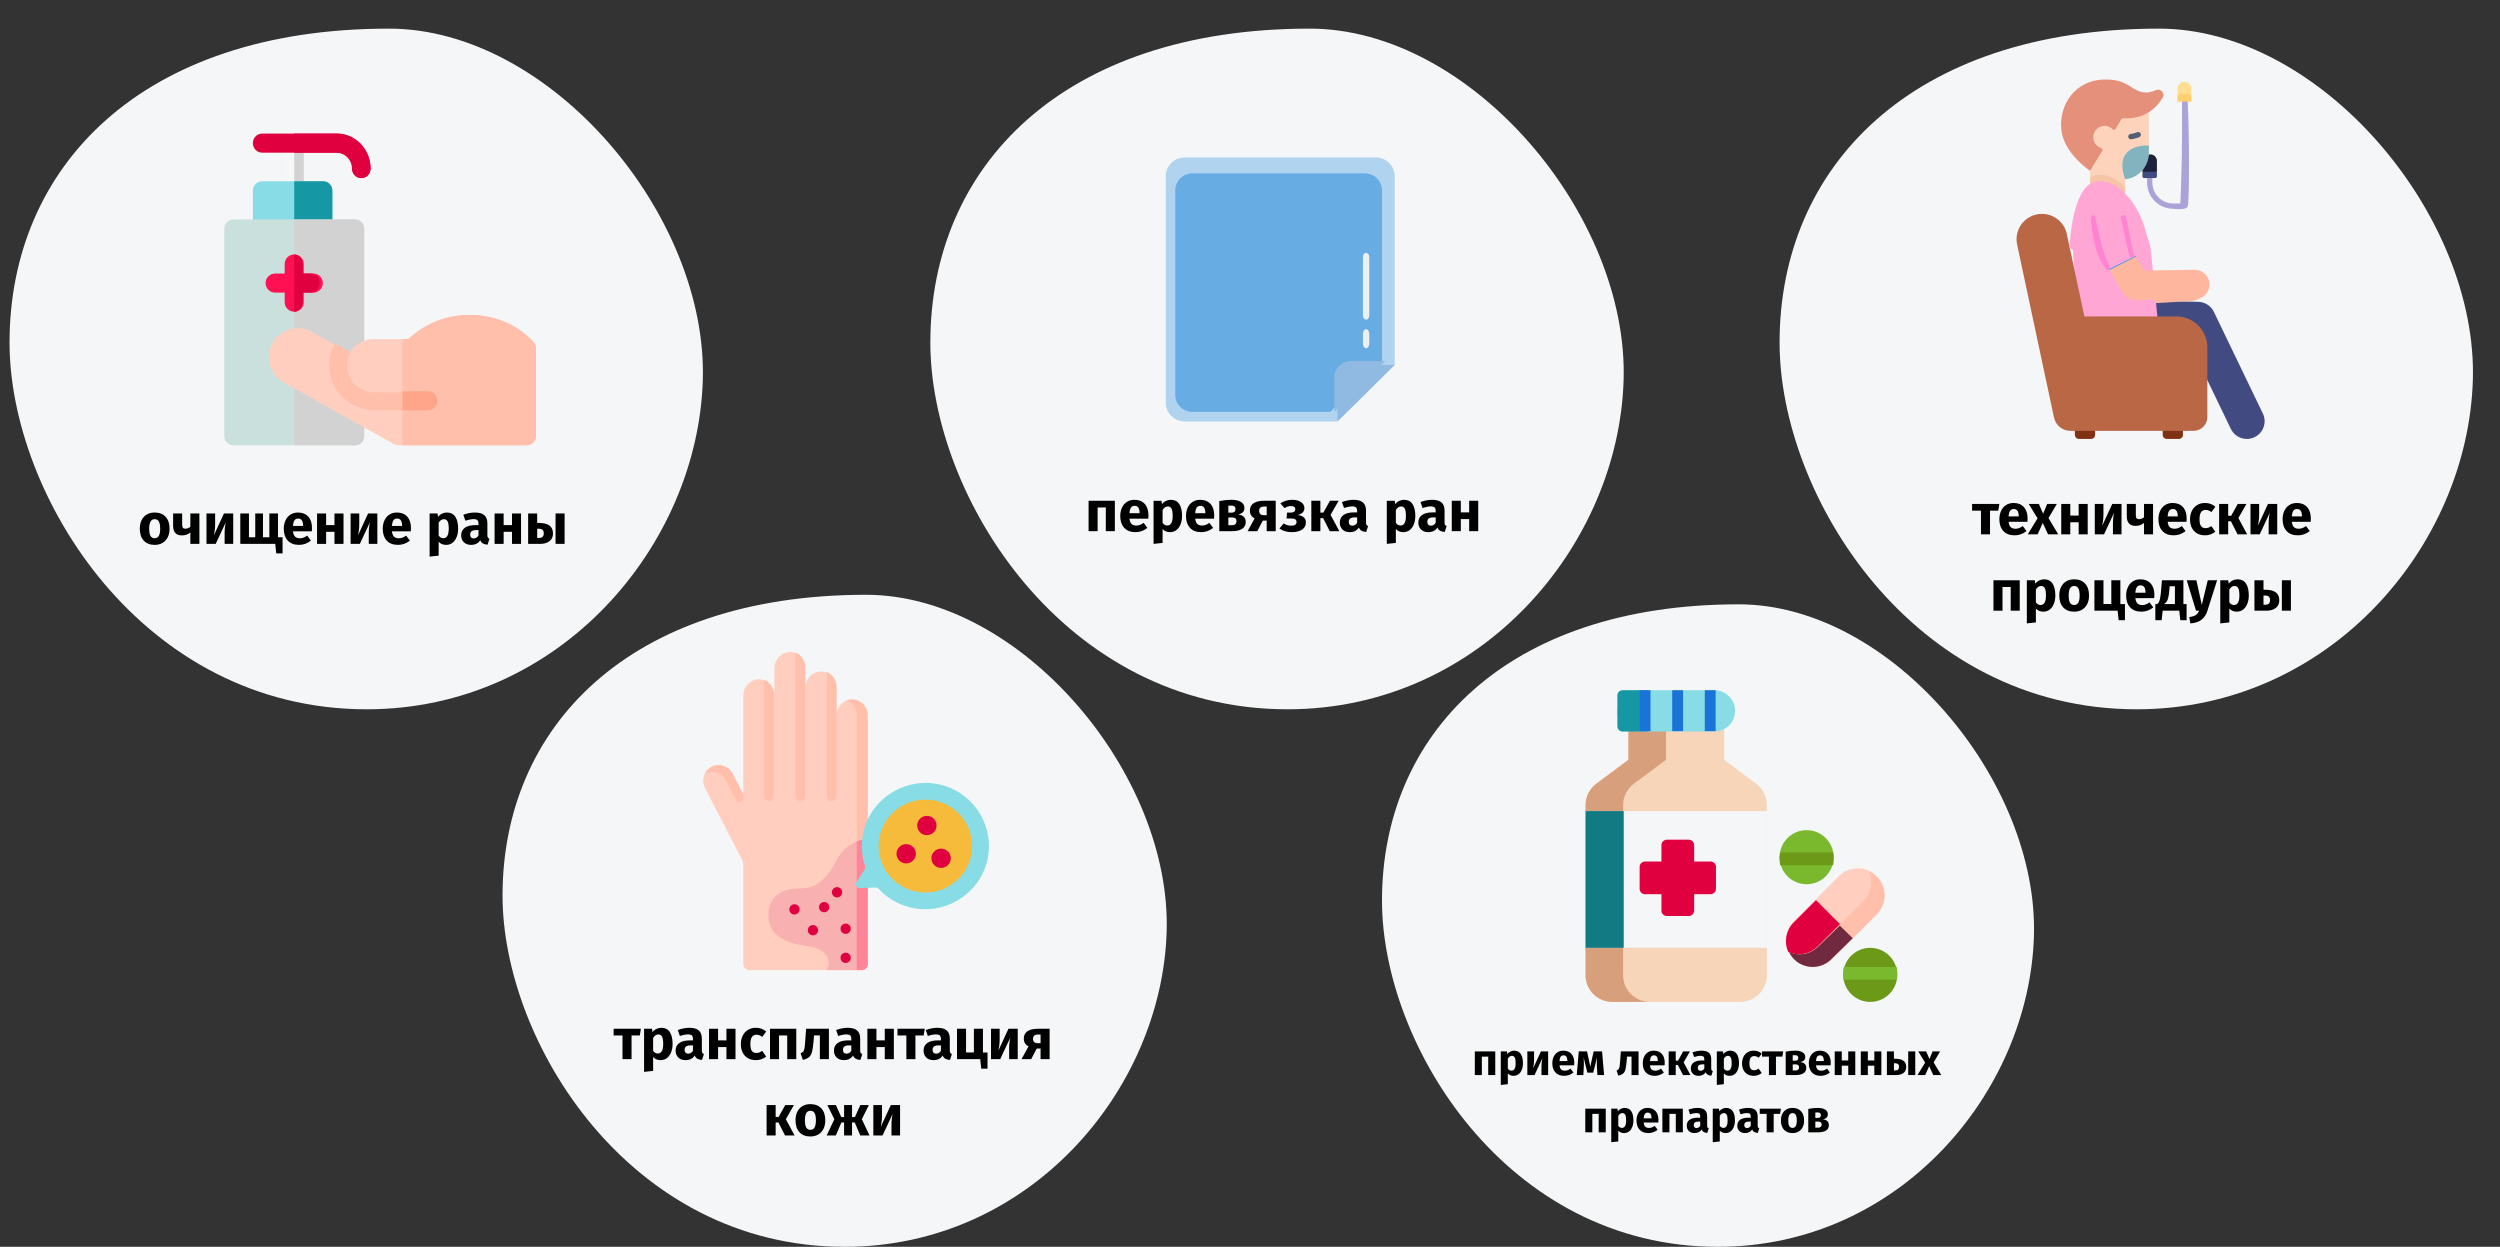 <?xml version="1.0" encoding="UTF-8"?>
<svg xmlns="http://www.w3.org/2000/svg" width="786" height="392" viewBox="0 0 786 392" fill="none">
  <rect x="0" y="0" width="786" height="392" fill="#333333" stroke="none"/>
  <g clip-path="url(#clip0_420_710)">
    <path d="M671.786 223C732.455 223 775.758 171.671 777.457 119.731C779.157 67.792 729.636 9 678.788 9C600.817 9 559.5 52.524 559.5 107.709C559.5 155.709 601.14 223 671.786 223Z" fill="#F5F6F7"></path>
    <path d="M712.145 185.411C713.693 185.411 714.821 185.693 715.529 186.257C716.249 186.809 716.609 187.631 716.609 188.723C716.609 189.779 716.237 190.589 715.493 191.153C714.749 191.717 713.771 191.999 712.559 191.999H708.797V182.441H711.641V185.411H712.145ZM717.419 182.441H720.263V191.999H717.419V182.441ZM712.253 190.127C713.225 190.127 713.711 189.641 713.711 188.669C713.711 188.177 713.585 187.817 713.333 187.589C713.093 187.349 712.679 187.229 712.091 187.229H711.641V190.127H712.253Z" fill="black"></path>
    <path d="M703.456 182.137C704.656 182.137 705.55 182.581 706.138 183.469C706.726 184.357 707.02 185.599 707.02 187.195C707.02 188.179 706.864 189.061 706.552 189.841C706.252 190.609 705.814 191.215 705.238 191.659C704.662 192.091 703.99 192.307 703.222 192.307C702.262 192.307 701.488 191.977 700.9 191.317V195.691L698.056 195.997V182.443H700.558L700.702 183.505C701.074 183.037 701.5 182.695 701.98 182.479C702.46 182.251 702.952 182.137 703.456 182.137ZM702.358 190.219C703.498 190.219 704.068 189.223 704.068 187.231C704.068 186.103 703.942 185.323 703.69 184.891C703.438 184.447 703.06 184.225 702.556 184.225C702.232 184.225 701.926 184.321 701.638 184.513C701.362 184.705 701.116 184.981 700.9 185.341V189.373C701.284 189.937 701.77 190.219 702.358 190.219Z" fill="black"></path>
    <path d="M694.014 192.017C693.63 193.253 693 194.201 692.124 194.861C691.26 195.533 690.096 195.911 688.632 195.995L688.326 193.997C689.238 193.877 689.91 193.673 690.342 193.385C690.786 193.097 691.14 192.635 691.404 191.999H690.432L687.516 182.441H690.54L692.25 190.181L694.122 182.441H697.056L694.014 192.017Z" fill="black"></path>
    <path d="M687.468 189.911V194.987H685.488L685.164 191.999H679.944L679.62 194.987H677.64V189.911H678.234C678.45 189.755 678.624 189.557 678.756 189.317C678.9 189.065 679.026 188.657 679.134 188.093C679.254 187.529 679.356 186.725 679.44 185.681L679.71 182.441H686.46V189.911H687.468ZM683.796 184.313H682.14L682.05 185.429C681.966 186.389 681.858 187.163 681.726 187.751C681.606 188.327 681.438 188.783 681.222 189.119C681.006 189.443 680.718 189.707 680.358 189.911H683.796V184.313Z" fill="black"></path>
    <path d="M677.334 187.033C677.334 187.429 677.316 187.771 677.28 188.059H671.358C671.454 188.863 671.682 189.427 672.042 189.751C672.402 190.075 672.9 190.237 673.536 190.237C673.92 190.237 674.292 190.171 674.652 190.039C675.012 189.895 675.402 189.679 675.822 189.391L676.992 190.975C675.876 191.863 674.634 192.307 673.266 192.307C671.718 192.307 670.53 191.851 669.702 190.939C668.874 190.027 668.46 188.803 668.46 187.267C668.46 186.295 668.634 185.425 668.982 184.657C669.33 183.877 669.84 183.265 670.512 182.821C671.184 182.365 671.988 182.137 672.924 182.137C674.304 182.137 675.384 182.569 676.164 183.433C676.944 184.297 677.334 185.497 677.334 187.033ZM674.544 186.223C674.52 184.759 674.004 184.027 672.996 184.027C672.504 184.027 672.12 184.207 671.844 184.567C671.58 184.927 671.418 185.521 671.358 186.349H674.544V186.223Z" fill="black"></path>
    <path d="M666.642 189.911H668.082V194.987H666.102L665.778 191.999H658.488V182.441H661.332V189.893H663.798V182.441H666.642V189.911Z" fill="black"></path>
    <path d="M652.116 182.137C653.58 182.137 654.726 182.587 655.554 183.487C656.382 184.375 656.796 185.623 656.796 187.231C656.796 188.251 656.604 189.145 656.22 189.913C655.848 190.669 655.308 191.257 654.6 191.677C653.904 192.097 653.076 192.307 652.116 192.307C650.664 192.307 649.518 191.863 648.678 190.975C647.85 190.075 647.436 188.821 647.436 187.213C647.436 186.193 647.622 185.305 647.994 184.549C648.378 183.781 648.918 183.187 649.614 182.767C650.322 182.347 651.156 182.137 652.116 182.137ZM652.116 184.225C651.54 184.225 651.108 184.471 650.82 184.963C650.532 185.443 650.388 186.193 650.388 187.213C650.388 188.257 650.526 189.019 650.802 189.499C651.09 189.979 651.528 190.219 652.116 190.219C652.692 190.219 653.124 189.979 653.412 189.499C653.7 189.007 653.844 188.251 653.844 187.231C653.844 186.187 653.7 185.425 653.412 184.945C653.136 184.465 652.704 184.225 652.116 184.225Z" fill="black"></path>
    <path d="M642.636 182.137C643.836 182.137 644.73 182.581 645.318 183.469C645.906 184.357 646.2 185.599 646.2 187.195C646.2 188.179 646.044 189.061 645.732 189.841C645.432 190.609 644.994 191.215 644.418 191.659C643.842 192.091 643.17 192.307 642.402 192.307C641.442 192.307 640.668 191.977 640.08 191.317V195.691L637.236 195.997V182.443H639.738L639.882 183.505C640.254 183.037 640.68 182.695 641.16 182.479C641.64 182.251 642.132 182.137 642.636 182.137ZM641.538 190.219C642.678 190.219 643.248 189.223 643.248 187.231C643.248 186.103 643.122 185.323 642.87 184.891C642.618 184.447 642.24 184.225 641.736 184.225C641.412 184.225 641.106 184.321 640.818 184.513C640.542 184.705 640.296 184.981 640.08 185.341V189.373C640.464 189.937 640.95 190.219 641.538 190.219Z" fill="black"></path>
    <path d="M632.16 191.999V184.547H629.586V191.999H626.742V182.441H635.004V191.999H632.16Z" fill="black"></path>
    <path d="M726.526 163.033C726.526 163.429 726.508 163.771 726.472 164.059H720.55C720.646 164.863 720.874 165.427 721.234 165.751C721.594 166.075 722.092 166.237 722.728 166.237C723.112 166.237 723.484 166.171 723.844 166.039C724.204 165.895 724.594 165.679 725.014 165.391L726.184 166.975C725.068 167.863 723.826 168.307 722.458 168.307C720.91 168.307 719.722 167.851 718.894 166.939C718.066 166.027 717.652 164.803 717.652 163.267C717.652 162.295 717.826 161.425 718.174 160.657C718.522 159.877 719.032 159.265 719.704 158.821C720.376 158.365 721.18 158.137 722.116 158.137C723.496 158.137 724.576 158.569 725.356 159.433C726.136 160.297 726.526 161.497 726.526 163.033ZM723.736 162.223C723.712 160.759 723.196 160.027 722.188 160.027C721.696 160.027 721.312 160.207 721.036 160.567C720.772 160.927 720.61 161.521 720.55 162.349H723.736V162.223Z" fill="black"></path>
    <path d="M715.963 167.999H713.263V164.597C713.263 163.925 713.299 163.289 713.371 162.689C713.443 162.089 713.533 161.585 713.641 161.177L710.455 167.999H707.557V158.441H710.275V161.897C710.275 162.533 710.233 163.157 710.149 163.769C710.077 164.381 709.993 164.885 709.897 165.281L713.047 158.441H715.963V167.999Z" fill="black"></path>
    <path d="M706.282 158.441L703.744 162.869L706.498 167.999H703.492L701.404 163.895H700.54V167.999H697.696V158.441H700.54V162.167H701.476L703.546 158.441H706.282Z" fill="black"></path>
    <path d="M693.223 158.137C693.883 158.137 694.477 158.233 695.005 158.425C695.533 158.617 696.031 158.911 696.499 159.307L695.275 160.999C694.675 160.543 694.069 160.315 693.457 160.315C692.821 160.315 692.341 160.549 692.017 161.017C691.693 161.485 691.531 162.241 691.531 163.285C691.531 164.293 691.693 165.007 692.017 165.427C692.341 165.847 692.809 166.057 693.421 166.057C693.745 166.057 694.039 166.009 694.303 165.913C694.567 165.805 694.885 165.637 695.257 165.409L696.499 167.173C695.551 167.929 694.477 168.307 693.277 168.307C692.305 168.307 691.465 168.103 690.757 167.695C690.049 167.275 689.503 166.693 689.119 165.949C688.735 165.193 688.543 164.311 688.543 163.303C688.543 162.295 688.735 161.401 689.119 160.621C689.503 159.841 690.049 159.235 690.757 158.803C691.465 158.359 692.287 158.137 693.223 158.137Z" fill="black"></path>
    <path d="M687.485 163.033C687.485 163.429 687.467 163.771 687.431 164.059H681.509C681.605 164.863 681.833 165.427 682.193 165.751C682.553 166.075 683.051 166.237 683.687 166.237C684.071 166.237 684.443 166.171 684.803 166.039C685.163 165.895 685.553 165.679 685.973 165.391L687.143 166.975C686.027 167.863 684.785 168.307 683.417 168.307C681.869 168.307 680.681 167.851 679.853 166.939C679.025 166.027 678.611 164.803 678.611 163.267C678.611 162.295 678.785 161.425 679.133 160.657C679.481 159.877 679.991 159.265 680.663 158.821C681.335 158.365 682.139 158.137 683.075 158.137C684.455 158.137 685.535 158.569 686.315 159.433C687.095 160.297 687.485 161.497 687.485 163.033ZM684.695 162.223C684.671 160.759 684.155 160.027 683.147 160.027C682.655 160.027 682.271 160.207 681.995 160.567C681.731 160.927 681.569 161.521 681.509 162.349H684.695V162.223Z" fill="black"></path>
    <path d="M676.923 158.441V167.999H674.079V164.417C673.743 164.705 673.341 164.933 672.873 165.101C672.417 165.257 671.931 165.335 671.415 165.335C670.491 165.335 669.801 165.077 669.345 164.561C668.889 164.033 668.661 163.301 668.661 162.365V158.441H671.505V162.005C671.505 162.449 671.583 162.767 671.739 162.959C671.907 163.139 672.153 163.229 672.477 163.229C672.765 163.229 673.053 163.175 673.341 163.067C673.629 162.947 673.875 162.797 674.079 162.617V158.441H676.923Z" fill="black"></path>
    <path d="M667.008 167.999H664.308V164.597C664.308 163.925 664.344 163.289 664.416 162.689C664.488 162.089 664.578 161.585 664.686 161.177L661.5 167.999H658.602V158.441H661.32V161.897C661.32 162.533 661.278 163.157 661.194 163.769C661.122 164.381 661.038 164.885 660.942 165.281L664.092 158.441H667.008V167.999Z" fill="black"></path>
    <path d="M653.527 167.999V164.201H650.899V167.999H648.055V158.441H650.899V162.095H653.527V158.441H656.371V167.999H653.527Z" fill="black"></path>
    <path d="M644.047 162.887L647.125 167.999H643.903L642.247 164.417L640.627 167.999H637.531L640.609 162.977L637.837 158.441H641.023L642.355 161.501L643.633 158.441H646.657L644.047 162.887Z" fill="black"></path>
    <path d="M637.475 163.033C637.475 163.429 637.457 163.771 637.421 164.059H631.499C631.595 164.863 631.823 165.427 632.183 165.751C632.543 166.075 633.041 166.237 633.677 166.237C634.061 166.237 634.433 166.171 634.793 166.039C635.153 165.895 635.543 165.679 635.963 165.391L637.133 166.975C636.017 167.863 634.775 168.307 633.407 168.307C631.859 168.307 630.671 167.851 629.843 166.939C629.015 166.027 628.601 164.803 628.601 163.267C628.601 162.295 628.775 161.425 629.123 160.657C629.471 159.877 629.981 159.265 630.653 158.821C631.325 158.365 632.129 158.137 633.065 158.137C634.445 158.137 635.525 158.569 636.305 159.433C637.085 160.297 637.475 161.497 637.475 163.033ZM634.685 162.223C634.661 160.759 634.145 160.027 633.137 160.027C632.645 160.027 632.261 160.207 631.985 160.567C631.721 160.927 631.559 161.521 631.499 162.349H634.685V162.223Z" fill="black"></path>
    <path d="M628.596 158.441L628.254 160.547H625.662V167.999H622.818V160.547H620.028V158.441H628.596Z" fill="black"></path>
    <path d="M657.436 133.086H653.613C652.912 133.086 652.343 133.652 652.343 134.351V136.734C652.343 137.432 652.912 137.999 653.613 137.999H657.436C658.138 137.999 658.707 137.432 658.707 136.734V134.351C658.707 133.652 658.138 133.086 657.436 133.086Z" fill="#823214"></path>
    <path d="M685.051 133.086H681.228C680.526 133.086 679.958 133.652 679.958 134.351V136.734C679.958 137.432 680.526 137.999 681.228 137.999H685.051C685.753 137.999 686.322 137.432 686.322 136.734V134.351C686.322 133.652 685.753 133.086 685.051 133.086Z" fill="#823214"></path>
    <path d="M701.376 134.842L687.447 105.933L661.102 105.267C658.018 105.189 655.581 102.636 655.659 99.563C655.737 96.492 658.297 94.066 661.386 94.142L691.147 94.895C693.244 94.948 695.134 96.167 696.042 98.05L711.449 130.027C712.784 132.798 711.611 136.121 708.829 137.451C706.03 138.789 702.702 137.595 701.376 134.842Z" fill="#414B82"></path>
    <path d="M667.531 94.884L654.187 85.218C652.125 83.724 651.697 80.783 653.232 78.648C654.766 76.513 657.682 75.995 659.743 77.487L671.79 86.214L688.758 85.21C691.326 85.058 693.47 87.044 693.544 89.645C693.619 92.246 691.597 94.477 689.028 94.629L670.444 95.728C669.43 95.788 668.396 95.511 667.531 94.884Z" fill="#FFB69E"></path>
    <path d="M676.169 78.205C675.692 74.416 670.465 63.54 666.661 64.015L654.942 65.478C650.929 65.978 651.526 81.896 652.343 85.845C652.887 88.478 654.085 95.614 655.938 107.255C656.297 108.991 657.42 110.474 658.996 111.296C660.573 112.117 662.437 112.19 664.073 111.494L678.839 105.212L676.169 78.205Z" fill="#FFA6D5"></path>
    <path d="M690.032 84.829C690.01 84.829 689.988 84.829 689.967 84.829L674.105 85.047L671.585 80.68L667.334 81.323L663.259 84.861L667.397 92.031C668.228 93.472 669.768 94.357 671.433 94.357C671.454 94.357 671.475 94.357 671.497 94.357L690.095 94.102C692.666 94.067 694.721 91.962 694.686 89.402C694.651 86.863 692.573 84.829 690.032 84.829Z" fill="#FFB69E"></path>
    <path d="M684.266 99.487H655.333L649.805 73.55C649.022 69.875 645.764 67.246 641.991 67.246C636.912 67.246 633.122 71.906 634.177 76.855L645.779 131.292C646.298 133.723 648.453 135.462 650.948 135.462H651.17H689.645C692.043 135.462 693.986 133.526 693.986 131.138V109.169C693.986 103.822 689.634 99.487 684.266 99.487Z" fill="#BA6746"></path>
    <path d="M663.259 84.861L671.585 80.679L665.763 70.592C664.482 68.373 661.636 67.607 659.407 68.883C657.178 70.159 656.41 72.994 657.691 75.214L663.259 84.861Z" fill="#4699F2"></path>
    <path d="M687.796 64.91C688.361 63.717 688.361 41.888 687.796 31.953C687.551 27.649 686.037 32.091 686.037 31.953C686.037 31.666 686.037 33.26 686.037 42.643C686.037 48.409 685.631 63.975 685.459 63.975H683.25C679.632 63.975 676.689 61.006 676.689 57.357V54.986C676.689 54.526 676.32 54.153 675.864 54.153C675.409 54.153 675.039 54.526 675.039 54.986V57.357C675.039 61.924 678.722 65.639 683.25 65.639C685.904 65.949 687.419 65.706 687.796 64.91Z" fill="#ABA2D9"></path>
    <path d="M675.596 48.555H676.102C677.225 48.555 678.135 49.473 678.135 50.606V55.447C678.135 55.744 677.896 55.984 677.602 55.984H674.126C673.832 55.984 673.593 55.744 673.593 55.447V53.522C674.75 52.174 675.486 50.45 675.596 48.555Z" fill="#FFDE91"></path>
    <path d="M673.593 53.987V53.522L675.596 48.555H676.102C677.225 48.555 678.135 49.473 678.135 50.606V53.987L675.864 54.955L673.593 53.987Z" fill="#1D213B"></path>
    <path d="M684.581 29.954V27.967C684.581 26.736 685.57 25.738 686.791 25.738C688.011 25.738 689 26.736 689 27.967V29.954H684.581Z" fill="#FFDE91"></path>
    <path d="M677.602 55.986H674.126C673.832 55.986 673.593 55.745 673.593 55.448V53.988H678.135V55.448C678.135 55.745 677.897 55.986 677.602 55.986Z" fill="#414B82"></path>
    <path d="M661.237 25.016C668.568 24.743 669.675 27.988 673.224 28.899C674.863 29.319 676.468 28.965 677.853 28.337C679.337 27.665 680.795 29.31 679.952 30.713C678.971 32.346 677.575 34.028 675.612 35.273L657.129 53.707C657.129 53.707 648.886 48.328 648.088 40.836C647.258 33.035 652.323 25.349 661.237 25.016Z" fill="#E5907B"></path>
    <path d="M668.184 58.711L657.129 55.821V53.708L660.966 47.373C661.148 47.072 660.999 46.679 660.665 46.579C659.139 46.121 658.043 44.658 658.132 42.95C658.227 41.117 659.717 39.635 661.535 39.562C662.598 39.519 663.562 39.948 664.239 40.658C664.484 40.914 664.9 40.877 665.084 40.573L666.982 37.44C667.085 37.269 667.275 37.172 667.473 37.184C670.914 37.389 673.57 36.568 675.612 35.273V45.78L668.184 56.368V58.711Z" fill="#FDD4BB"></path>
    <path d="M668.184 58.71V60.707L657.129 57.818V55.821C657.483 55.598 657.857 55.42 658.25 55.292C661.436 54.255 665.068 55.656 668.184 58.71Z" fill="#F7C4A8"></path>
    <path d="M650.63 78.04C650.915 72.858 652.233 59.247 658.25 57.289C665.355 54.977 674.679 65.193 675.544 78.453L663.42 84.409L650.63 78.04Z" fill="#FFA6D5"></path>
    <path d="M659.046 78.519C658.23 75.913 657.667 72.669 657.359 68.787C657.359 68.327 657.648 67.66 658.104 67.66C658.559 67.66 658.762 68.033 658.762 68.492C659.661 72.735 660.42 75.917 661.041 78.039C661.455 79.454 662.248 81.577 663.42 84.408L662.437 84.999C660.992 83.285 659.862 81.125 659.046 78.519Z" fill="#FF83D0"></path>
    <path d="M668.894 78.039L666.806 68.492C666.806 68.033 667.176 67.66 667.631 67.66C668.087 67.66 668.456 68.033 668.456 68.492L670.982 80.535L669.681 81.023L668.894 78.039Z" fill="#FF83D0"></path>
    <path d="M668.184 56.366C668.184 56.366 666.108 51.693 668.192 48.625C670.495 45.236 675.612 45.778 675.612 45.778V48.058C675.612 52.381 672.357 55.937 668.184 56.366Z" fill="#82B4C0"></path>
    <path d="M686.791 29.523C687.572 29.523 688.317 29.678 689 29.956V31.954H684.581V29.956C685.264 29.678 686.009 29.523 686.791 29.523Z" fill="#FFCE6E"></path>
    <path d="M669.844 42.12C669.856 42.119 670.987 41.978 671.937 41.562C672.36 41.377 672.851 41.572 673.035 41.997C673.218 42.422 673.025 42.917 672.602 43.102C671.431 43.614 670.1 43.78 670.044 43.787C670.01 43.791 669.977 43.793 669.943 43.793C669.527 43.793 669.168 43.481 669.116 43.055C669.061 42.594 669.387 42.176 669.844 42.12Z" fill="#565E75"></path>
    <path d="M540.09 392C597.141 392 637.862 343.549 639.46 294.522C641.058 245.495 594.491 190 546.674 190C473.353 190 434.5 231.084 434.5 283.174C434.5 328.482 473.657 392 540.09 392Z" fill="#F5F6F7"></path>
    <path d="M573.104 351.912C574.364 352.061 574.994 352.673 574.994 353.746C574.994 354.502 574.695 355.067 574.098 355.44C573.51 355.813 572.703 356 571.676 356H568.526V348.636C569.637 348.431 570.617 348.328 571.466 348.328C572.474 348.328 573.258 348.501 573.818 348.846C574.387 349.182 574.672 349.681 574.672 350.344C574.672 350.764 574.537 351.109 574.266 351.38C574.005 351.641 573.617 351.819 573.104 351.912ZM571.424 349.742C571.135 349.742 570.906 349.751 570.738 349.77V351.478H571.522C571.83 351.478 572.068 351.408 572.236 351.268C572.404 351.119 572.488 350.895 572.488 350.596C572.488 350.027 572.133 349.742 571.424 349.742ZM571.606 354.544C572.353 354.544 572.726 354.213 572.726 353.55C572.726 353.242 572.637 353.013 572.46 352.864C572.283 352.715 572.003 352.64 571.62 352.64H570.738V354.544H571.606Z" fill="black"></path>
    <path d="M563.57 348.328C564.709 348.328 565.6 348.678 566.244 349.378C566.888 350.069 567.21 351.039 567.21 352.29C567.21 353.083 567.061 353.779 566.762 354.376C566.473 354.964 566.053 355.421 565.502 355.748C564.961 356.075 564.317 356.238 563.57 356.238C562.441 356.238 561.55 355.893 560.896 355.202C560.252 354.502 559.93 353.527 559.93 352.276C559.93 351.483 560.075 350.792 560.364 350.204C560.663 349.607 561.083 349.145 561.624 348.818C562.175 348.491 562.824 348.328 563.57 348.328ZM563.57 349.952C563.122 349.952 562.786 350.143 562.562 350.526C562.338 350.899 562.226 351.483 562.226 352.276C562.226 353.088 562.334 353.681 562.548 354.054C562.772 354.427 563.113 354.614 563.57 354.614C564.018 354.614 564.354 354.427 564.578 354.054C564.802 353.671 564.914 353.083 564.914 352.29C564.914 351.478 564.802 350.885 564.578 350.512C564.364 350.139 564.028 349.952 563.57 349.952Z" fill="black"></path>
    <path d="M559.926 348.566L559.66 350.204H557.644V356H555.432V350.204H553.262V348.566H559.926Z" fill="black"></path>
    <path d="M552.614 353.844C552.614 354.124 552.651 354.329 552.726 354.46C552.81 354.591 552.941 354.689 553.118 354.754L552.656 356.196C552.199 356.159 551.825 356.061 551.536 355.902C551.247 355.734 551.023 355.473 550.864 355.118C550.379 355.865 549.632 356.238 548.624 356.238C547.887 356.238 547.299 356.023 546.86 355.594C546.421 355.165 546.202 354.605 546.202 353.914C546.202 353.102 546.501 352.481 547.098 352.052C547.695 351.623 548.559 351.408 549.688 351.408H550.444V351.086C550.444 350.647 550.351 350.349 550.164 350.19C549.977 350.022 549.651 349.938 549.184 349.938C548.941 349.938 548.647 349.975 548.302 350.05C547.957 350.115 547.602 350.209 547.238 350.33L546.734 348.874C547.201 348.697 547.677 348.561 548.162 348.468C548.657 348.375 549.114 348.328 549.534 348.328C550.598 348.328 551.377 348.547 551.872 348.986C552.367 349.425 552.614 350.083 552.614 350.96V353.844ZM549.268 354.656C549.772 354.656 550.164 354.418 550.444 353.942V352.626H549.898C549.394 352.626 549.016 352.715 548.764 352.892C548.521 353.069 548.4 353.345 548.4 353.718C548.4 354.017 548.475 354.25 548.624 354.418C548.783 354.577 548.997 354.656 549.268 354.656Z" fill="black"></path>
    <path d="M542.689 348.328C543.622 348.328 544.318 348.673 544.775 349.364C545.232 350.055 545.461 351.021 545.461 352.262C545.461 353.027 545.34 353.713 545.097 354.32C544.864 354.917 544.523 355.389 544.075 355.734C543.627 356.07 543.104 356.238 542.507 356.238C541.76 356.238 541.158 355.981 540.701 355.468V358.87L538.489 359.108V348.566H540.435L540.547 349.392C540.836 349.028 541.168 348.762 541.541 348.594C541.914 348.417 542.297 348.328 542.689 348.328ZM541.835 354.614C542.722 354.614 543.165 353.839 543.165 352.29C543.165 351.413 543.067 350.806 542.871 350.47C542.675 350.125 542.381 349.952 541.989 349.952C541.737 349.952 541.499 350.027 541.275 350.176C541.06 350.325 540.869 350.54 540.701 350.82V353.956C541 354.395 541.378 354.614 541.835 354.614Z" fill="black"></path>
    <path d="M536.727 353.844C536.727 354.124 536.765 354.329 536.839 354.46C536.923 354.591 537.054 354.689 537.231 354.754L536.769 356.196C536.312 356.159 535.939 356.061 535.649 355.902C535.36 355.734 535.136 355.473 534.977 355.118C534.492 355.865 533.745 356.238 532.737 356.238C532 356.238 531.412 356.023 530.973 355.594C530.535 355.165 530.315 354.605 530.315 353.914C530.315 353.102 530.614 352.481 531.211 352.052C531.809 351.623 532.672 351.408 533.801 351.408H534.557V351.086C534.557 350.647 534.464 350.349 534.277 350.19C534.091 350.022 533.764 349.938 533.297 349.938C533.055 349.938 532.761 349.975 532.415 350.05C532.07 350.115 531.715 350.209 531.351 350.33L530.847 348.874C531.314 348.697 531.79 348.561 532.275 348.468C532.77 348.375 533.227 348.328 533.647 348.328C534.711 348.328 535.491 348.547 535.985 348.986C536.48 349.425 536.727 350.083 536.727 350.96V353.844ZM533.381 354.656C533.885 354.656 534.277 354.418 534.557 353.942V352.626H534.011C533.507 352.626 533.129 352.715 532.877 352.892C532.635 353.069 532.513 353.345 532.513 353.718C532.513 354.017 532.588 354.25 532.737 354.418C532.896 354.577 533.111 354.656 533.381 354.656Z" fill="black"></path>
    <path d="M526.871 356V350.204H524.869V356H522.657V348.566H529.083V356H526.871Z" fill="black"></path>
    <path d="M521.414 352.136C521.414 352.444 521.4 352.71 521.372 352.934H516.766C516.841 353.559 517.018 353.998 517.298 354.25C517.578 354.502 517.966 354.628 518.46 354.628C518.759 354.628 519.048 354.577 519.328 354.474C519.608 354.362 519.912 354.194 520.238 353.97L521.148 355.202C520.28 355.893 519.314 356.238 518.25 356.238C517.046 356.238 516.122 355.883 515.478 355.174C514.834 354.465 514.512 353.513 514.512 352.318C514.512 351.562 514.648 350.885 514.918 350.288C515.189 349.681 515.586 349.205 516.108 348.86C516.631 348.505 517.256 348.328 517.984 348.328C519.058 348.328 519.898 348.664 520.504 349.336C521.111 350.008 521.414 350.941 521.414 352.136ZM519.244 351.506C519.226 350.367 518.824 349.798 518.04 349.798C517.658 349.798 517.359 349.938 517.144 350.218C516.939 350.498 516.813 350.96 516.766 351.604H519.244V351.506Z" fill="black"></path>
    <path d="M510.779 348.328C511.712 348.328 512.408 348.673 512.865 349.364C513.322 350.055 513.551 351.021 513.551 352.262C513.551 353.027 513.43 353.713 513.187 354.32C512.954 354.917 512.613 355.389 512.165 355.734C511.717 356.07 511.194 356.238 510.597 356.238C509.85 356.238 509.248 355.981 508.791 355.468V358.87L506.579 359.108V348.566H508.525L508.637 349.392C508.926 349.028 509.258 348.762 509.631 348.594C510.004 348.417 510.387 348.328 510.779 348.328ZM509.925 354.614C510.812 354.614 511.255 353.839 511.255 352.29C511.255 351.413 511.157 350.806 510.961 350.47C510.765 350.125 510.471 349.952 510.079 349.952C509.827 349.952 509.589 350.027 509.365 350.176C509.15 350.325 508.959 350.54 508.791 350.82V353.956C509.09 354.395 509.468 354.614 509.925 354.614Z" fill="black"></path>
    <path d="M502.631 356V350.204H500.629V356H498.417V348.566H504.843V356H502.631Z" fill="black"></path>
    <path d="M607.934 334.024L610.328 338H607.822L606.534 335.214L605.274 338H602.866L605.26 334.094L603.104 330.566H605.582L606.618 332.946L607.612 330.566H609.964L607.934 334.024Z" fill="black"></path>
    <path d="M595.842 332.876C597.046 332.876 597.923 333.096 598.474 333.534C599.034 333.964 599.314 334.603 599.314 335.452C599.314 336.274 599.025 336.904 598.446 337.342C597.867 337.781 597.107 338 596.164 338H593.238V330.566H595.45V332.876H595.842ZM599.944 330.566H602.156V338H599.944V330.566ZM595.926 336.544C596.682 336.544 597.06 336.166 597.06 335.41C597.06 335.028 596.962 334.748 596.766 334.57C596.579 334.384 596.257 334.29 595.8 334.29H595.45V336.544H595.926Z" fill="black"></path>
    <path d="M589.291 338V335.046H587.247V338H585.035V330.566H587.247V333.408H589.291V330.566H591.503V338H589.291Z" fill="black"></path>
    <path d="M581.088 338V335.046H579.044V338H576.832V330.566H579.044V333.408H581.088V330.566H583.3V338H581.088Z" fill="black"></path>
    <path d="M575.589 334.136C575.589 334.444 575.575 334.71 575.547 334.934H570.941C571.016 335.559 571.193 335.998 571.473 336.25C571.753 336.502 572.141 336.628 572.635 336.628C572.934 336.628 573.223 336.577 573.503 336.474C573.783 336.362 574.087 336.194 574.413 335.97L575.323 337.202C574.455 337.893 573.489 338.238 572.425 338.238C571.221 338.238 570.297 337.883 569.653 337.174C569.009 336.465 568.687 335.513 568.687 334.318C568.687 333.562 568.823 332.885 569.093 332.288C569.364 331.681 569.761 331.205 570.283 330.86C570.806 330.505 571.431 330.328 572.159 330.328C573.233 330.328 574.073 330.664 574.679 331.336C575.286 332.008 575.589 332.941 575.589 334.136ZM573.419 333.506C573.401 332.367 572.999 331.798 572.215 331.798C571.833 331.798 571.534 331.938 571.319 332.218C571.114 332.498 570.988 332.96 570.941 333.604H573.419V333.506Z" fill="black"></path>
    <path d="M566.002 333.912C567.262 334.061 567.892 334.673 567.892 335.746C567.892 336.502 567.593 337.067 566.996 337.44C566.408 337.813 565.6 338 564.574 338H561.424V330.636C562.534 330.431 563.514 330.328 564.364 330.328C565.372 330.328 566.156 330.501 566.716 330.846C567.285 331.182 567.57 331.681 567.57 332.344C567.57 332.764 567.434 333.109 567.164 333.38C566.902 333.641 566.515 333.819 566.002 333.912ZM564.322 331.742C564.032 331.742 563.804 331.751 563.636 331.77V333.478H564.42C564.728 333.478 564.966 333.408 565.134 333.268C565.302 333.119 565.386 332.895 565.386 332.596C565.386 332.027 565.031 331.742 564.322 331.742ZM564.504 336.544C565.25 336.544 565.624 336.213 565.624 335.55C565.624 335.242 565.535 335.013 565.358 334.864C565.18 334.715 564.9 334.64 564.518 334.64H563.636V336.544H564.504Z" fill="black"></path>
    <path d="M560.644 330.566L560.378 332.204H558.362V338H556.15V332.204H553.98V330.566H560.644Z" fill="black"></path>
    <path d="M551.341 330.328C551.854 330.328 552.316 330.403 552.727 330.552C553.138 330.701 553.525 330.93 553.889 331.238L552.937 332.554C552.47 332.199 551.999 332.022 551.523 332.022C551.028 332.022 550.655 332.204 550.403 332.568C550.151 332.932 550.025 333.52 550.025 334.332C550.025 335.116 550.151 335.671 550.403 335.998C550.655 336.325 551.019 336.488 551.495 336.488C551.747 336.488 551.976 336.451 552.181 336.376C552.386 336.292 552.634 336.161 552.923 335.984L553.889 337.356C553.152 337.944 552.316 338.238 551.383 338.238C550.627 338.238 549.974 338.079 549.423 337.762C548.872 337.435 548.448 336.983 548.149 336.404C547.85 335.816 547.701 335.13 547.701 334.346C547.701 333.562 547.85 332.867 548.149 332.26C548.448 331.653 548.872 331.182 549.423 330.846C549.974 330.501 550.613 330.328 551.341 330.328Z" fill="black"></path>
    <path d="M543.967 330.328C544.901 330.328 545.596 330.673 546.053 331.364C546.511 332.055 546.739 333.021 546.739 334.262C546.739 335.027 546.618 335.713 546.375 336.32C546.142 336.917 545.801 337.389 545.353 337.734C544.905 338.07 544.383 338.238 543.785 338.238C543.039 338.238 542.437 337.981 541.979 337.468V340.87L539.767 341.108V330.566H541.713L541.825 331.392C542.115 331.028 542.446 330.762 542.819 330.594C543.193 330.417 543.575 330.328 543.967 330.328ZM543.113 336.614C544 336.614 544.443 335.839 544.443 334.29C544.443 333.413 544.345 332.806 544.149 332.47C543.953 332.125 543.659 331.952 543.267 331.952C543.015 331.952 542.777 332.027 542.553 332.176C542.339 332.325 542.147 332.54 541.979 332.82V335.956C542.278 336.395 542.656 336.614 543.113 336.614Z" fill="black"></path>
    <path d="M538.006 335.844C538.006 336.124 538.043 336.329 538.118 336.46C538.202 336.591 538.332 336.689 538.51 336.754L538.048 338.196C537.59 338.159 537.217 338.061 536.928 337.902C536.638 337.734 536.414 337.473 536.256 337.118C535.77 337.865 535.024 338.238 534.016 338.238C533.278 338.238 532.69 338.023 532.252 337.594C531.813 337.165 531.594 336.605 531.594 335.914C531.594 335.102 531.892 334.481 532.49 334.052C533.087 333.623 533.95 333.408 535.08 333.408H535.836V333.086C535.836 332.647 535.742 332.349 535.556 332.19C535.369 332.022 535.042 331.938 534.576 331.938C534.333 331.938 534.039 331.975 533.694 332.05C533.348 332.115 532.994 332.209 532.63 332.33L532.126 330.874C532.592 330.697 533.068 330.561 533.554 330.468C534.048 330.375 534.506 330.328 534.926 330.328C535.99 330.328 536.769 330.547 537.264 330.986C537.758 331.425 538.006 332.083 538.006 332.96V335.844ZM534.66 336.656C535.164 336.656 535.556 336.418 535.836 335.942V334.626H535.29C534.786 334.626 534.408 334.715 534.156 334.892C533.913 335.069 533.792 335.345 533.792 335.718C533.792 336.017 533.866 336.25 534.016 336.418C534.174 336.577 534.389 336.656 534.66 336.656Z" fill="black"></path>
    <path d="M531.311 330.566L529.337 334.01L531.479 338H529.141L527.517 334.808H526.845V338H524.633V330.566H526.845V333.464H527.573L529.183 330.566H531.311Z" fill="black"></path>
    <path d="M523.39 334.136C523.39 334.444 523.376 334.71 523.348 334.934H518.742C518.817 335.559 518.994 335.998 519.274 336.25C519.554 336.502 519.941 336.628 520.436 336.628C520.735 336.628 521.024 336.577 521.304 336.474C521.584 336.362 521.887 336.194 522.214 335.97L523.124 337.202C522.256 337.893 521.29 338.238 520.226 338.238C519.022 338.238 518.098 337.883 517.454 337.174C516.81 336.465 516.488 335.513 516.488 334.318C516.488 333.562 516.623 332.885 516.894 332.288C517.165 331.681 517.561 331.205 518.084 330.86C518.607 330.505 519.232 330.328 519.96 330.328C521.033 330.328 521.873 330.664 522.48 331.336C523.087 332.008 523.39 332.941 523.39 334.136ZM521.22 333.506C521.201 332.367 520.8 331.798 520.016 331.798C519.633 331.798 519.335 331.938 519.12 332.218C518.915 332.498 518.789 332.96 518.742 333.604H521.22V333.506Z" fill="black"></path>
    <path d="M515.167 330.566V338H512.955V332.19H511.541L511.401 333.772C511.299 334.864 511.177 335.681 511.037 336.222C510.907 336.754 510.673 337.174 510.337 337.482C510.001 337.79 509.488 338.024 508.797 338.182L508.251 336.572C508.559 336.432 508.774 336.288 508.895 336.138C509.026 335.98 509.124 335.732 509.189 335.396C509.255 335.051 509.315 334.472 509.371 333.66L509.595 330.566H515.167Z" fill="black"></path>
    <path d="M504.329 338H502.229L502.061 335.34C502.042 334.874 502.033 334.538 502.033 334.332C502.033 333.875 502.056 333.264 502.103 332.498L500.899 337.244H499.065L497.903 332.512C497.95 332.998 497.973 333.553 497.973 334.178C497.973 334.43 497.964 334.818 497.945 335.34L497.819 338H495.733L496.363 330.566H498.967L499.989 335.354L501.039 330.566H503.685L504.329 338Z" fill="black"></path>
    <path d="M494.953 334.136C494.953 334.444 494.939 334.71 494.911 334.934H490.305C490.379 335.559 490.557 335.998 490.837 336.25C491.117 336.502 491.504 336.628 491.999 336.628C492.297 336.628 492.587 336.577 492.867 336.474C493.147 336.362 493.45 336.194 493.777 335.97L494.687 337.202C493.819 337.893 492.853 338.238 491.789 338.238C490.585 338.238 489.661 337.883 489.017 337.174C488.373 336.465 488.051 335.513 488.051 334.318C488.051 333.562 488.186 332.885 488.457 332.288C488.727 331.681 489.124 331.205 489.647 330.86C490.169 330.505 490.795 330.328 491.523 330.328C492.596 330.328 493.436 330.664 494.043 331.336C494.649 332.008 494.953 332.941 494.953 334.136ZM492.783 333.506C492.764 332.367 492.363 331.798 491.579 331.798C491.196 331.798 490.897 331.938 490.683 332.218C490.477 332.498 490.351 332.96 490.305 333.604H492.783V333.506Z" fill="black"></path>
    <path d="M486.737 338H484.637V335.354C484.637 334.832 484.665 334.337 484.721 333.87C484.777 333.404 484.847 333.012 484.931 332.694L482.453 338H480.199V330.566H482.313V333.254C482.313 333.749 482.28 334.234 482.215 334.71C482.159 335.186 482.094 335.578 482.019 335.886L484.469 330.566H486.737V338Z" fill="black"></path>
    <path d="M476.045 330.328C476.979 330.328 477.674 330.673 478.131 331.364C478.589 332.055 478.817 333.021 478.817 334.262C478.817 335.027 478.696 335.713 478.453 336.32C478.22 336.917 477.879 337.389 477.431 337.734C476.983 338.07 476.461 338.238 475.863 338.238C475.117 338.238 474.515 337.981 474.057 337.468V340.87L471.845 341.108V330.566H473.791L473.903 331.392C474.193 331.028 474.524 330.762 474.897 330.594C475.271 330.417 475.653 330.328 476.045 330.328ZM475.191 336.614C476.078 336.614 476.521 335.839 476.521 334.29C476.521 333.413 476.423 332.806 476.227 332.47C476.031 332.125 475.737 331.952 475.345 331.952C475.093 331.952 474.855 332.027 474.631 332.176C474.417 332.325 474.225 332.54 474.057 332.82V335.956C474.356 336.395 474.734 336.614 475.191 336.614Z" fill="black"></path>
    <path d="M467.897 338V332.204H465.895V338H463.683V330.566H470.109V338H467.897Z" fill="black"></path>
    <path d="M552.147 246.404L542.088 238.875V229.673C542.088 228.749 541.338 228 540.412 228H513.588C512.662 228 511.912 228.749 511.912 229.673V238.875L501.853 246.404C499.747 247.988 498.506 250.465 498.5 253.096V306.635C498.505 311.253 502.255 314.995 506.882 315H547.118C551.745 314.995 555.495 311.253 555.5 306.635V253.096C555.494 250.465 554.253 247.988 552.147 246.404Z" fill="#F7D5B9"></path>
    <path d="M510.312 306.635V253.096C510.319 250.465 511.568 247.988 513.688 246.404L523.812 238.875V229.673C523.812 228.749 524.568 228 525.5 228H513.688C512.756 228 512 228.749 512 229.673V238.875L501.875 246.404C499.755 247.988 498.506 250.465 498.5 253.096V306.635C498.505 311.253 502.28 314.995 506.938 315H518.75C514.092 314.995 510.318 311.253 510.312 306.635Z" fill="#D89F7D"></path>
    <path d="M539 217H515C511.41 217 508.5 219.91 508.5 223.5C508.5 227.09 511.41 230 515 230H539C542.59 230 545.5 227.09 545.5 223.5C545.5 219.91 542.59 217 539 217Z" fill="#88DCE5"></path>
    <path d="M516.833 228.375V218.625C516.833 217.728 517.58 217 518.5 217H510.167C509.246 217 508.5 217.728 508.5 218.625V228.375C508.5 229.272 509.246 230 510.167 230H518.5C517.58 230 516.833 229.272 516.833 228.375Z" fill="#1598A4"></path>
    <path d="M498.5 255H555.5V298H498.5V255Z" fill="#F5F6F7"></path>
    <path d="M498.5 255H510.5V298H498.5V255Z" fill="#117A83"></path>
    <path d="M537.786 270.857H532.643V265.714C532.643 264.768 531.875 264 530.929 264H524.071C523.125 264 522.357 264.768 522.357 265.714V270.857H517.214C516.268 270.857 515.5 271.625 515.5 272.571V279.429C515.5 280.375 516.268 281.143 517.214 281.143H522.357V286.286C522.357 287.232 523.125 288 524.071 288H530.929C531.875 288 532.643 287.232 532.643 286.286V281.143H537.786C538.732 281.143 539.5 280.375 539.5 279.429V272.571C539.5 271.625 538.732 270.857 537.786 270.857Z" fill="#E0003F"></path>
    <path d="M525.74 217H529.153V229.862H525.74V217Z" fill="#1A74D7"></path>
    <path d="M535.98 217H539.393V229.862H535.98V217Z" fill="#1A74D7"></path>
    <path d="M515.5 217H518.913V229.862H515.5V217Z" fill="#1A74D7"></path>
    <path d="M578.168 275.459L563.916 289.71C560.678 292.996 560.697 298.278 563.96 301.54C567.222 304.803 572.506 304.822 575.792 301.584L590.044 287.334C593.319 284.053 593.319 278.741 590.044 275.459C586.765 272.18 581.448 272.18 578.168 275.459Z" fill="#FFCEBF"></path>
    <path d="M587.592 274C589.003 277.148 588.326 280.841 585.89 283.284L571.784 297.389C569.341 299.825 565.649 300.502 562.5 299.092C563.621 301.584 565.894 303.368 568.582 303.863C571.271 304.357 574.03 303.5 575.965 301.569L590.07 287.464C593.31 284.216 593.31 278.958 590.07 275.71C589.355 274.994 588.515 274.414 587.592 274Z" fill="#FFBFAB"></path>
    <path d="M565.821 300.022C564.676 300.022 563.545 299.786 562.5 299.33C563.592 301.702 565.809 303.399 568.429 303.869C571.049 304.34 573.739 303.524 575.625 301.687L582.5 294.977L578.425 291L571.551 297.71C570.032 299.194 567.97 300.026 565.821 300.022Z" fill="#70293F"></path>
    <path d="M563.926 290.029C561.497 292.46 560.82 296.137 562.222 299.274C565.36 300.68 569.039 300.005 571.473 297.578L578.5 290.549L570.953 283L563.926 290.029Z" fill="#E0003F"></path>
    <path d="M588 315C592.694 315 596.5 311.194 596.5 306.5C596.5 301.806 592.694 298 588 298C583.306 298 579.5 301.806 579.5 306.5C579.5 311.194 583.306 315 588 315Z" fill="#6C9918"></path>
    <path d="M579.5 306C579.5 306.672 579.557 307.342 579.671 308H596.329C596.557 306.68 596.557 305.32 596.329 304H579.672C579.558 304.658 579.5 305.328 579.5 306Z" fill="#7AB92D"></path>
    <path d="M568 278C572.694 278 576.5 274.194 576.5 269.5C576.5 264.806 572.694 261 568 261C563.306 261 559.5 264.806 559.5 269.5C559.5 274.194 563.306 278 568 278Z" fill="#7AB92D"></path>
    <path d="M559.5 270C559.5 270.672 559.557 271.342 559.671 272H576.329C576.557 270.68 576.557 269.32 576.329 268H559.672C559.558 268.658 559.5 269.328 559.5 270Z" fill="#6C9918"></path>
    <path d="M404.786 223C465.455 223 508.758 171.671 510.457 119.731C512.157 67.792 462.636 9 411.788 9C333.817 9 292.5 52.524 292.5 107.709C292.5 155.709 334.14 223 404.786 223Z" fill="#F5F6F7"></path>
    <path d="M461.908 166.999V163.201H459.28V166.999H456.436V157.441H459.28V161.095H461.908V157.441H464.752V166.999H461.908Z" fill="black"></path>
    <path d="M454.171 164.229C454.171 164.589 454.219 164.853 454.315 165.021C454.423 165.189 454.591 165.315 454.819 165.399L454.225 167.253C453.637 167.205 453.157 167.079 452.785 166.875C452.413 166.659 452.125 166.323 451.921 165.867C451.297 166.827 450.337 167.307 449.041 167.307C448.093 167.307 447.337 167.031 446.773 166.479C446.209 165.927 445.927 165.207 445.927 164.319C445.927 163.275 446.311 162.477 447.079 161.925C447.847 161.373 448.957 161.097 450.409 161.097H451.381V160.683C451.381 160.119 451.261 159.735 451.021 159.531C450.781 159.315 450.361 159.207 449.761 159.207C449.449 159.207 449.071 159.255 448.627 159.351C448.183 159.435 447.727 159.555 447.259 159.711L446.611 157.839C447.211 157.611 447.823 157.437 448.447 157.317C449.083 157.197 449.671 157.137 450.211 157.137C451.579 157.137 452.581 157.419 453.217 157.983C453.853 158.547 454.171 159.393 454.171 160.521V164.229ZM449.869 165.273C450.517 165.273 451.021 164.967 451.381 164.355V162.663H450.679C450.031 162.663 449.545 162.777 449.221 163.005C448.909 163.233 448.753 163.587 448.753 164.067C448.753 164.451 448.849 164.751 449.041 164.967C449.245 165.171 449.521 165.273 449.869 165.273Z" fill="black"></path>
    <path d="M441.41 157.137C442.61 157.137 443.504 157.581 444.092 158.469C444.68 159.357 444.975 160.599 444.975 162.195C444.975 163.179 444.818 164.061 444.507 164.841C444.206 165.609 443.769 166.215 443.193 166.659C442.617 167.091 441.944 167.307 441.176 167.307C440.216 167.307 439.442 166.977 438.854 166.317V170.691L436.01 170.997V157.443H438.513L438.657 158.505C439.029 158.037 439.455 157.695 439.935 157.479C440.415 157.251 440.906 157.137 441.41 157.137ZM440.312 165.219C441.452 165.219 442.022 164.223 442.022 162.231C442.022 161.103 441.897 160.323 441.645 159.891C441.393 159.447 441.014 159.225 440.51 159.225C440.186 159.225 439.88 159.321 439.592 159.513C439.316 159.705 439.07 159.981 438.854 160.341V164.373C439.238 164.937 439.724 165.219 440.312 165.219Z" fill="black"></path>
    <path d="M429.474 164.229C429.474 164.589 429.522 164.853 429.618 165.021C429.726 165.189 429.894 165.315 430.122 165.399L429.528 167.253C428.94 167.205 428.46 167.079 428.088 166.875C427.716 166.659 427.428 166.323 427.224 165.867C426.6 166.827 425.64 167.307 424.344 167.307C423.396 167.307 422.64 167.031 422.076 166.479C421.512 165.927 421.23 165.207 421.23 164.319C421.23 163.275 421.614 162.477 422.382 161.925C423.15 161.373 424.26 161.097 425.712 161.097H426.684V160.683C426.684 160.119 426.564 159.735 426.324 159.531C426.084 159.315 425.664 159.207 425.064 159.207C424.752 159.207 424.374 159.255 423.93 159.351C423.486 159.435 423.03 159.555 422.562 159.711L421.914 157.839C422.514 157.611 423.126 157.437 423.75 157.317C424.386 157.197 424.974 157.137 425.514 157.137C426.882 157.137 427.884 157.419 428.52 157.983C429.156 158.547 429.474 159.393 429.474 160.521V164.229ZM425.172 165.273C425.82 165.273 426.324 164.967 426.684 164.355V162.663H425.982C425.334 162.663 424.848 162.777 424.524 163.005C424.212 163.233 424.056 163.587 424.056 164.067C424.056 164.451 424.152 164.751 424.344 164.967C424.548 165.171 424.824 165.273 425.172 165.273Z" fill="black"></path>
    <path d="M420.866 157.441L418.328 161.869L421.082 166.999H418.076L415.988 162.895H415.124V166.999H412.28V157.441H415.124V161.167H416.06L418.13 157.441H420.866Z" fill="black"></path>
    <path d="M406.357 157.137C407.425 157.137 408.313 157.377 409.021 157.857C409.741 158.325 410.101 158.967 410.101 159.783C410.101 160.839 409.405 161.547 408.013 161.907C408.865 162.027 409.501 162.279 409.921 162.663C410.353 163.035 410.569 163.563 410.569 164.247C410.569 165.243 410.161 166.005 409.345 166.533C408.541 167.049 407.473 167.307 406.141 167.307C404.593 167.307 403.297 166.923 402.253 166.155L403.585 164.571C404.017 164.835 404.419 165.021 404.791 165.129C405.163 165.225 405.583 165.273 406.051 165.273C407.107 165.273 407.635 164.877 407.635 164.085C407.635 163.365 407.083 163.005 405.979 163.005H404.485L404.647 161.169H405.763C406.231 161.169 406.591 161.079 406.843 160.899C407.107 160.707 407.239 160.431 407.239 160.071C407.239 159.747 407.119 159.507 406.879 159.351C406.651 159.183 406.345 159.099 405.961 159.099C405.553 159.099 405.187 159.153 404.863 159.261C404.539 159.369 404.203 159.531 403.855 159.747L402.541 158.253C403.081 157.881 403.657 157.605 404.269 157.425C404.893 157.233 405.589 157.137 406.357 157.137Z" fill="black"></path>
    <path d="M401.09 157.441V166.999H398.246V163.669H397.022L395.294 166.999H392.252L394.448 163.003C393.98 162.751 393.614 162.421 393.35 162.013C393.098 161.593 392.972 161.107 392.972 160.555C392.972 159.535 393.35 158.761 394.106 158.233C394.874 157.705 395.984 157.441 397.436 157.441H401.09ZM398.246 161.977V159.259H397.418C396.902 159.259 396.512 159.373 396.248 159.601C395.996 159.829 395.87 160.153 395.87 160.573C395.87 161.017 395.99 161.365 396.23 161.617C396.482 161.857 396.86 161.977 397.364 161.977H398.246Z" fill="black"></path>
    <path d="M389.232 161.745C390.852 161.937 391.662 162.723 391.662 164.103C391.662 165.075 391.278 165.801 390.51 166.281C389.754 166.761 388.716 167.001 387.396 167.001H383.346V157.533C384.774 157.269 386.034 157.137 387.126 157.137C388.422 157.137 389.43 157.359 390.15 157.803C390.882 158.235 391.248 158.877 391.248 159.729C391.248 160.269 391.074 160.713 390.726 161.061C390.39 161.397 389.892 161.625 389.232 161.745ZM387.072 158.955C386.7 158.955 386.406 158.967 386.19 158.991V161.187H387.198C387.594 161.187 387.9 161.097 388.116 160.917C388.332 160.725 388.44 160.437 388.44 160.053C388.44 159.321 387.984 158.955 387.072 158.955ZM387.306 165.129C388.266 165.129 388.746 164.703 388.746 163.851C388.746 163.455 388.632 163.161 388.404 162.969C388.176 162.777 387.816 162.681 387.324 162.681H386.19V165.129H387.306Z" fill="black"></path>
    <path d="M381.749 162.033C381.749 162.429 381.731 162.771 381.695 163.059H375.773C375.869 163.863 376.097 164.427 376.457 164.751C376.817 165.075 377.315 165.237 377.951 165.237C378.335 165.237 378.707 165.171 379.067 165.039C379.427 164.895 379.817 164.679 380.237 164.391L381.407 165.975C380.291 166.863 379.049 167.307 377.681 167.307C376.133 167.307 374.945 166.851 374.117 165.939C373.289 165.027 372.875 163.803 372.875 162.267C372.875 161.295 373.049 160.425 373.397 159.657C373.745 158.877 374.255 158.265 374.927 157.821C375.599 157.365 376.403 157.137 377.339 157.137C378.719 157.137 379.799 157.569 380.579 158.433C381.359 159.297 381.749 160.497 381.749 162.033ZM378.959 161.223C378.935 159.759 378.419 159.027 377.411 159.027C376.919 159.027 376.535 159.207 376.259 159.567C375.995 159.927 375.833 160.521 375.773 161.349H378.959V161.223Z" fill="black"></path>
    <path d="M368.075 157.137C369.275 157.137 370.169 157.581 370.757 158.469C371.345 159.357 371.639 160.599 371.639 162.195C371.639 163.179 371.483 164.061 371.171 164.841C370.871 165.609 370.433 166.215 369.857 166.659C369.281 167.091 368.609 167.307 367.841 167.307C366.881 167.307 366.107 166.977 365.519 166.317V170.691L362.675 170.997V157.443H365.177L365.321 158.505C365.693 158.037 366.119 157.695 366.599 157.479C367.079 157.251 367.571 157.137 368.075 157.137ZM366.977 165.219C368.117 165.219 368.687 164.223 368.687 162.231C368.687 161.103 368.561 160.323 368.309 159.891C368.057 159.447 367.679 159.225 367.175 159.225C366.851 159.225 366.545 159.321 366.257 159.513C365.981 159.705 365.735 159.981 365.519 160.341V164.373C365.903 164.937 366.389 165.219 366.977 165.219Z" fill="black"></path>
    <path d="M361.077 162.033C361.077 162.429 361.059 162.771 361.023 163.059H355.101C355.197 163.863 355.425 164.427 355.785 164.751C356.145 165.075 356.643 165.237 357.279 165.237C357.663 165.237 358.035 165.171 358.395 165.039C358.755 164.895 359.145 164.679 359.565 164.391L360.735 165.975C359.619 166.863 358.377 167.307 357.009 167.307C355.461 167.307 354.273 166.851 353.445 165.939C352.617 165.027 352.203 163.803 352.203 162.267C352.203 161.295 352.377 160.425 352.725 159.657C353.073 158.877 353.583 158.265 354.255 157.821C354.927 157.365 355.731 157.137 356.667 157.137C358.047 157.137 359.127 157.569 359.907 158.433C360.687 159.297 361.077 160.497 361.077 162.033ZM358.287 161.223C358.263 159.759 357.747 159.027 356.739 159.027C356.247 159.027 355.863 159.207 355.587 159.567C355.323 159.927 355.161 160.521 355.101 161.349H358.287V161.223Z" fill="black"></path>
    <path d="M347.667 166.999V159.547H345.093V166.999H342.249V157.441H350.511V166.999H347.667Z" fill="black"></path>
    <path d="M366.5 126.571V55.429C366.5 52.154 369.186 49.5 372.5 49.5H432.5C435.814 49.5 438.5 52.154 438.5 55.429V114.714L420.5 132.5H372.5C369.186 132.5 366.5 129.846 366.5 126.571Z" fill="#B0D3F0"></path>
    <path d="M432.542 101.454C431.702 101.454 431.021 100.788 431.021 99.967V79.155C431.021 78.334 431.702 77.668 432.542 77.668C433.382 77.668 434.063 78.334 434.063 79.155V99.967C434.063 100.788 433.382 101.454 432.542 101.454Z" fill="#ECF0F1"></path>
    <path d="M432.542 110.216C431.702 110.216 431.021 109.557 431.021 108.745V105.803C431.021 104.991 431.702 104.332 432.542 104.332C433.382 104.332 434.063 104.991 434.063 105.803V108.745C434.063 109.557 433.382 110.216 432.542 110.216Z" fill="#ECF0F1"></path>
    <path d="M420.5 132.499V120.648C420.5 117.376 423.186 114.723 426.5 114.723H438.5L420.5 132.499Z" fill="#90BAE1"></path>
    <path d="M369.5 124.143V59.857C369.5 56.898 371.925 54.5 374.917 54.5H429.083C432.075 54.5 434.5 56.898 434.5 59.857V113.429L418.25 129.5H374.917C371.925 129.5 369.5 127.102 369.5 124.143Z" fill="#68ACE4"></path>
    <path d="M429.5 100.5C428.948 100.5 428.5 99.912 428.5 99.188V80.812C428.5 80.088 428.948 79.5 429.5 79.5C430.052 79.5 430.5 80.088 430.5 80.812V99.188C430.5 99.912 430.052 100.5 429.5 100.5Z" fill="#ECF0F1"></path>
    <path d="M429.5 109.5C428.948 109.5 428.5 108.828 428.5 108V105C428.5 104.172 428.948 103.5 429.5 103.5C430.052 103.5 430.5 104.172 430.5 105V108C430.5 108.828 430.052 109.5 429.5 109.5Z" fill="#ECF0F1"></path>
    <path d="M419.5 129.5V118.833C419.5 115.888 421.888 113.5 424.833 113.5H435.5L419.5 129.5Z" fill="#90BAE1"></path>
    <path d="M265.564 392C323.681 392 365.163 342.83 366.791 293.075C368.419 243.319 320.981 187 272.271 187C197.579 187 158 228.694 158 281.557C158 327.539 197.889 392 265.564 392Z" fill="#F5F6F7"></path>
    <path d="M282.983 356.999H280.283V353.597C280.283 352.925 280.319 352.289 280.391 351.689C280.463 351.089 280.553 350.585 280.661 350.177L277.475 356.999H274.577V347.441H277.295V350.897C277.295 351.533 277.253 352.157 277.169 352.769C277.097 353.381 277.013 353.885 276.917 354.281L280.067 347.441H282.983V356.999Z" fill="black"></path>
    <path d="M273.158 347.441L270.962 351.887L273.374 356.999H270.476L268.73 352.913H267.884V356.999H265.382V352.913H264.536L262.772 356.999H259.892L262.322 351.887L260.126 347.441H262.808L264.5 351.203H265.382V347.441H267.884V351.203H268.784L270.476 347.441H273.158Z" fill="black"></path>
    <path d="M254.793 347.137C256.257 347.137 257.403 347.587 258.231 348.487C259.059 349.375 259.473 350.623 259.473 352.231C259.473 353.251 259.281 354.145 258.897 354.913C258.525 355.669 257.985 356.257 257.277 356.677C256.581 357.097 255.753 357.307 254.793 357.307C253.341 357.307 252.195 356.863 251.355 355.975C250.527 355.075 250.113 353.821 250.113 352.213C250.113 351.193 250.299 350.305 250.671 349.549C251.055 348.781 251.595 348.187 252.291 347.767C252.999 347.347 253.833 347.137 254.793 347.137ZM254.793 349.225C254.217 349.225 253.785 349.471 253.497 349.963C253.209 350.443 253.065 351.193 253.065 352.213C253.065 353.257 253.203 354.019 253.479 354.499C253.767 354.979 254.205 355.219 254.793 355.219C255.369 355.219 255.801 354.979 256.089 354.499C256.377 354.007 256.521 353.251 256.521 352.231C256.521 351.187 256.377 350.425 256.089 349.945C255.813 349.465 255.381 349.225 254.793 349.225Z" fill="black"></path>
    <path d="M249.606 347.441L247.068 351.869L249.822 356.999H246.816L244.728 352.895H243.864V356.999H241.02V347.441H243.864V351.167H244.8L246.87 347.441H249.606Z" fill="black"></path>
    <path d="M329.999 323.441V332.999H327.155V329.669H325.931L324.203 332.999H321.161L323.357 329.003C322.889 328.751 322.523 328.421 322.259 328.013C322.007 327.593 321.881 327.107 321.881 326.555C321.881 325.535 322.259 324.761 323.015 324.233C323.783 323.705 324.893 323.441 326.345 323.441H329.999ZM327.155 327.977V325.259H326.327C325.811 325.259 325.421 325.373 325.157 325.601C324.905 325.829 324.779 326.153 324.779 326.573C324.779 327.017 324.899 327.365 325.139 327.617C325.391 327.857 325.769 327.977 326.273 327.977H327.155Z" fill="black"></path>
    <path d="M319.976 332.999H317.276V329.597C317.276 328.925 317.312 328.289 317.384 327.689C317.456 327.089 317.546 326.585 317.654 326.177L314.468 332.999H311.57V323.441H314.288V326.897C314.288 327.533 314.246 328.157 314.162 328.769C314.09 329.381 314.006 329.885 313.91 330.281L317.06 323.441H319.976V332.999Z" fill="black"></path>
    <path d="M309.037 330.911H310.477V335.987H308.497L308.173 332.999H300.883V323.441H303.727V330.893H306.193V323.441H309.037V330.911Z" fill="black"></path>
    <path d="M298.617 330.229C298.617 330.589 298.665 330.853 298.761 331.021C298.869 331.189 299.037 331.315 299.265 331.399L298.671 333.253C298.083 333.205 297.603 333.079 297.231 332.875C296.859 332.659 296.571 332.323 296.367 331.867C295.743 332.827 294.783 333.307 293.487 333.307C292.539 333.307 291.783 333.031 291.219 332.479C290.655 331.927 290.373 331.207 290.373 330.319C290.373 329.275 290.757 328.477 291.525 327.925C292.293 327.373 293.403 327.097 294.855 327.097H295.827V326.683C295.827 326.119 295.707 325.735 295.467 325.531C295.227 325.315 294.807 325.207 294.207 325.207C293.895 325.207 293.517 325.255 293.073 325.351C292.629 325.435 292.173 325.555 291.705 325.711L291.057 323.839C291.657 323.611 292.269 323.437 292.893 323.317C293.529 323.197 294.117 323.137 294.657 323.137C296.025 323.137 297.027 323.419 297.663 323.983C298.299 324.547 298.617 325.393 298.617 326.521V330.229ZM294.315 331.273C294.963 331.273 295.467 330.967 295.827 330.355V328.663H295.125C294.477 328.663 293.991 328.777 293.667 329.005C293.355 329.233 293.199 329.587 293.199 330.067C293.199 330.451 293.295 330.751 293.487 330.967C293.691 331.171 293.967 331.273 294.315 331.273Z" fill="black"></path>
    <path d="M290.74 323.441L290.398 325.547H287.806V332.999H284.962V325.547H282.172V323.441H290.74Z" fill="black"></path>
    <path d="M278.177 332.999V329.201H275.549V332.999H272.705V323.441H275.549V327.095H278.177V323.441H281.021V332.999H278.177Z" fill="black"></path>
    <path d="M270.439 330.229C270.439 330.589 270.487 330.853 270.583 331.021C270.691 331.189 270.859 331.315 271.087 331.399L270.493 333.253C269.905 333.205 269.425 333.079 269.053 332.875C268.681 332.659 268.393 332.323 268.189 331.867C267.565 332.827 266.605 333.307 265.309 333.307C264.361 333.307 263.605 333.031 263.041 332.479C262.477 331.927 262.195 331.207 262.195 330.319C262.195 329.275 262.579 328.477 263.347 327.925C264.115 327.373 265.225 327.097 266.677 327.097H267.649V326.683C267.649 326.119 267.529 325.735 267.289 325.531C267.049 325.315 266.629 325.207 266.029 325.207C265.717 325.207 265.339 325.255 264.895 325.351C264.451 325.435 263.995 325.555 263.527 325.711L262.879 323.839C263.479 323.611 264.091 323.437 264.715 323.317C265.351 323.197 265.939 323.137 266.479 323.137C267.847 323.137 268.849 323.419 269.485 323.983C270.121 324.547 270.439 325.393 270.439 326.521V330.229ZM266.137 331.273C266.785 331.273 267.289 330.967 267.649 330.355V328.663H266.947C266.299 328.663 265.813 328.777 265.489 329.005C265.177 329.233 265.021 329.587 265.021 330.067C265.021 330.451 265.117 330.751 265.309 330.967C265.513 331.171 265.789 331.273 266.137 331.273Z" fill="black"></path>
    <path d="M260.606 323.441V332.999H257.762V325.529H255.944L255.764 327.563C255.632 328.967 255.476 330.017 255.296 330.713C255.128 331.397 254.828 331.937 254.396 332.333C253.964 332.729 253.304 333.029 252.416 333.233L251.714 331.163C252.11 330.983 252.386 330.797 252.542 330.605C252.71 330.401 252.836 330.083 252.92 329.651C253.004 329.207 253.082 328.463 253.154 327.419L253.442 323.441H260.606Z" fill="black"></path>
    <path d="M247.502 332.999V325.547H244.928V332.999H242.084V323.441H250.346V332.999H247.502Z" fill="black"></path>
    <path d="M237.61 323.137C238.27 323.137 238.864 323.233 239.392 323.425C239.92 323.617 240.418 323.911 240.886 324.307L239.662 325.999C239.062 325.543 238.456 325.315 237.844 325.315C237.208 325.315 236.728 325.549 236.404 326.017C236.08 326.485 235.918 327.241 235.918 328.285C235.918 329.293 236.08 330.007 236.404 330.427C236.728 330.847 237.196 331.057 237.808 331.057C238.132 331.057 238.426 331.009 238.69 330.913C238.954 330.805 239.272 330.637 239.644 330.409L240.886 332.173C239.938 332.929 238.864 333.307 237.664 333.307C236.692 333.307 235.852 333.103 235.144 332.695C234.436 332.275 233.89 331.693 233.506 330.949C233.122 330.193 232.93 329.311 232.93 328.303C232.93 327.295 233.122 326.401 233.506 325.621C233.89 324.841 234.436 324.235 235.144 323.803C235.852 323.359 236.674 323.137 237.61 323.137Z" fill="black"></path>
    <path d="M228.396 332.999V329.201H225.768V332.999H222.924V323.441H225.768V327.095H228.396V323.441H231.24V332.999H228.396Z" fill="black"></path>
    <path d="M220.658 330.229C220.658 330.589 220.706 330.853 220.802 331.021C220.91 331.189 221.078 331.315 221.306 331.399L220.712 333.253C220.124 333.205 219.644 333.079 219.272 332.875C218.9 332.659 218.612 332.323 218.408 331.867C217.784 332.827 216.824 333.307 215.528 333.307C214.58 333.307 213.824 333.031 213.26 332.479C212.696 331.927 212.414 331.207 212.414 330.319C212.414 329.275 212.798 328.477 213.566 327.925C214.334 327.373 215.444 327.097 216.896 327.097H217.868V326.683C217.868 326.119 217.748 325.735 217.508 325.531C217.268 325.315 216.848 325.207 216.248 325.207C215.936 325.207 215.558 325.255 215.114 325.351C214.67 325.435 214.214 325.555 213.746 325.711L213.098 323.839C213.698 323.611 214.31 323.437 214.934 323.317C215.57 323.197 216.158 323.137 216.698 323.137C218.066 323.137 219.068 323.419 219.704 323.983C220.34 324.547 220.658 325.393 220.658 326.521V330.229ZM216.356 331.273C217.004 331.273 217.508 330.967 217.868 330.355V328.663H217.166C216.518 328.663 216.032 328.777 215.708 329.005C215.396 329.233 215.24 329.587 215.24 330.067C215.24 330.451 215.336 330.751 215.528 330.967C215.732 331.171 216.008 331.273 216.356 331.273Z" fill="black"></path>
    <path d="M207.898 323.137C209.098 323.137 209.992 323.581 210.58 324.469C211.168 325.357 211.462 326.599 211.462 328.195C211.462 329.179 211.306 330.061 210.994 330.841C210.694 331.609 210.256 332.215 209.68 332.659C209.104 333.091 208.432 333.307 207.664 333.307C206.704 333.307 205.93 332.977 205.342 332.317V336.691L202.498 336.997V323.443H205L205.144 324.505C205.516 324.037 205.942 323.695 206.422 323.479C206.902 323.251 207.394 323.137 207.898 323.137ZM206.8 331.219C207.94 331.219 208.51 330.223 208.51 328.231C208.51 327.103 208.384 326.323 208.132 325.891C207.88 325.447 207.502 325.225 206.998 325.225C206.674 325.225 206.368 325.321 206.08 325.513C205.804 325.705 205.558 325.981 205.342 326.341V330.373C205.726 330.937 206.212 331.219 206.8 331.219Z" fill="black"></path>
    <path d="M201.495 323.441L201.153 325.547H198.561V332.999H195.717V325.547H192.927V323.441H201.495Z" fill="black"></path>
    <path d="M223.632 241.142C226.041 239.83 229.095 240.85 230.357 243.289L233.707 249.763V218.594C233.707 215.845 235.95 213.529 238.69 213.581C241.346 213.632 243.484 215.807 243.484 218.483V210.014C243.484 207.265 245.727 204.95 248.467 204.997C251.124 205.052 253.262 207.227 253.262 209.903V216.032C253.262 213.356 255.4 211.18 258.056 211.13C260.796 211.078 263.039 213.394 263.039 216.142V224.816C263.039 222.14 265.177 219.964 267.834 219.914C270.574 219.862 272.817 222.178 272.817 224.926V303.048C272.817 304.127 271.945 305.001 270.869 305.001H235.654C234.578 305.001 233.707 304.127 233.707 303.048V272.007C233.707 271.381 233.556 270.764 233.269 270.208L221.628 247.707C220.399 245.332 221.297 242.414 223.632 241.142Z" fill="#FFCEBF"></path>
    <path d="M268.199 219.921C267.491 219.883 266.814 219.997 266.197 220.231C268.042 220.933 269.354 222.72 269.354 224.817V305.002H270.869C271.945 305.002 272.817 304.127 272.817 303.049V224.92C272.817 222.3 270.808 220.064 268.199 219.921Z" fill="#FFBFAB"></path>
    <path d="M228.168 245.338L231.399 251.6C231.987 252.74 233.706 252.321 233.706 251.037V249.739L230.306 243.193C229.063 240.789 226.112 239.852 223.715 241.099C222.773 241.589 222.058 242.345 221.611 243.227C224.002 242.006 226.93 242.946 228.168 245.338Z" fill="#FFBFAB"></path>
    <path d="M272.816 303.046V263.605C269.9 264.046 265.579 265.553 263.039 270.44C258.944 278.32 255.249 279.316 251.166 279.316C244.425 279.316 241.119 283.26 241.653 288.856C242.172 294.285 247.289 296.54 253.305 297.365C256.696 297.83 260.537 299.12 260.537 302.726C260.537 303.475 260.306 304.244 259.732 304.999H270.869C271.945 304.999 272.816 304.125 272.816 303.046Z" fill="#F8B0B0"></path>
    <path d="M269.354 304.999H270.869C271.945 304.999 272.817 304.125 272.817 303.046V263.605C271.79 263.76 270.589 264.049 269.354 264.569V304.999Z" fill="#FE8598"></path>
    <path d="M249.776 287.536C250.667 287.536 251.389 286.812 251.389 285.919C251.389 285.025 250.667 284.301 249.776 284.301C248.885 284.301 248.163 285.025 248.163 285.919C248.163 286.812 248.885 287.536 249.776 287.536Z" fill="#E0003F"></path>
    <path d="M263.166 282.15C264.057 282.15 264.779 281.425 264.779 280.532C264.779 279.638 264.057 278.914 263.166 278.914C262.275 278.914 261.552 279.638 261.552 280.532C261.552 281.425 262.275 282.15 263.166 282.15Z" fill="#E0003F"></path>
    <path d="M259.117 286.821C260.008 286.821 260.73 286.097 260.73 285.204C260.73 284.31 260.008 283.586 259.117 283.586C258.226 283.586 257.504 284.31 257.504 285.204C257.504 286.097 258.226 286.821 259.117 286.821Z" fill="#E0003F"></path>
    <path d="M265.872 293.611C266.763 293.611 267.485 292.886 267.485 291.993C267.485 291.099 266.763 290.375 265.872 290.375C264.981 290.375 264.259 291.099 264.259 291.993C264.259 292.886 264.981 293.611 265.872 293.611Z" fill="#E0003F"></path>
    <path d="M265.872 302.755C266.763 302.755 267.485 302.031 267.485 301.137C267.485 300.244 266.763 299.52 265.872 299.52C264.981 299.52 264.259 300.244 264.259 301.137C264.259 302.031 264.981 302.755 265.872 302.755Z" fill="#E0003F"></path>
    <path d="M255.594 294.079C256.485 294.079 257.207 293.355 257.207 292.462C257.207 291.568 256.485 290.844 255.594 290.844C254.703 290.844 253.981 291.568 253.981 292.462C253.981 293.355 254.703 294.079 255.594 294.079Z" fill="#E0003F"></path>
    <path d="M296.062 246.807C285.457 244.014 274.446 250.368 271.635 260.911C270.595 264.811 270.798 268.742 271.995 272.295C272.11 272.636 272.059 273.01 271.866 273.312L269.276 277.369C268.753 278.189 269.369 279.256 270.345 279.221L275.287 279.041C275.638 279.028 275.98 279.165 276.217 279.422C278.773 282.2 282.152 284.289 286.106 285.271C296.768 287.918 307.697 281.372 310.334 270.766C312.95 260.248 306.596 249.582 296.062 246.807Z" fill="#88DCE5"></path>
    <path d="M290.942 280.608C299.057 280.608 305.634 274.068 305.634 266.001C305.634 257.934 299.057 251.395 290.942 251.395C282.828 251.395 276.25 257.934 276.25 266.001C276.25 274.068 282.828 280.608 290.942 280.608Z" fill="#F7BB3C"></path>
    <path d="M291.41 262.569C293.093 262.569 294.458 261.212 294.458 259.538C294.458 257.865 293.093 256.508 291.41 256.508C289.726 256.508 288.362 257.865 288.362 259.538C288.362 261.212 289.726 262.569 291.41 262.569Z" fill="#E0003F"></path>
    <path d="M295.88 272.873C297.564 272.873 298.929 271.517 298.929 269.843C298.929 268.169 297.564 266.812 295.88 266.812C294.197 266.812 292.832 268.169 292.832 269.843C292.832 271.517 294.197 272.873 295.88 272.873Z" fill="#E0003F"></path>
    <path d="M284.907 271.459C286.591 271.459 287.955 270.103 287.955 268.429C287.955 266.755 286.591 265.398 284.907 265.398C283.224 265.398 281.859 266.755 281.859 268.429C281.859 270.103 283.224 271.459 284.907 271.459Z" fill="#E0003F"></path>
    <path d="M262.972 215.773V250.306C262.972 251.134 262.291 251.807 261.453 251.807C260.615 251.807 259.934 251.134 259.934 250.306V211.273C261.718 212.008 262.972 213.746 262.972 215.773Z" fill="#FFBFAB"></path>
    <path d="M253.101 209.597V250.307C253.101 251.135 252.423 251.808 251.583 251.808C250.744 251.808 250.064 251.135 250.064 250.307V205.18C251.824 205.902 253.069 207.605 253.101 209.597Z" fill="#FFBFAB"></path>
    <path d="M243.233 218.213V250.307C243.233 251.135 242.552 251.807 241.714 251.807C240.876 251.807 240.195 251.135 240.195 250.307V213.711C241.979 214.445 243.233 216.184 243.233 218.213Z" fill="#FFBFAB"></path>
    <path d="M115.286 223C175.955 223 219.258 171.671 220.957 119.731C222.657 67.792 173.136 9 122.288 9C44.317 9 3 52.524 3 107.709C3 155.709 44.64 223 115.286 223Z" fill="#F5F6F7"></path>
    <path d="M169.394 164.411C170.942 164.411 172.07 164.693 172.778 165.257C173.498 165.809 173.858 166.631 173.858 167.723C173.858 168.779 173.486 169.589 172.742 170.153C171.998 170.717 171.02 170.999 169.808 170.999H166.046V161.441H168.89V164.411H169.394ZM174.668 161.441H177.512V170.999H174.668V161.441ZM169.502 169.127C170.474 169.127 170.96 168.641 170.96 167.669C170.96 167.177 170.834 166.817 170.582 166.589C170.342 166.349 169.928 166.229 169.34 166.229H168.89V169.127H169.502Z" fill="black"></path>
    <path d="M160.971 170.999V167.201H158.343V170.999H155.499V161.441H158.343V165.095H160.971V161.441H163.815V170.999H160.971Z" fill="black"></path>
    <path d="M153.233 168.229C153.233 168.589 153.282 168.853 153.378 169.021C153.486 169.189 153.654 169.315 153.882 169.399L153.287 171.253C152.699 171.205 152.219 171.079 151.847 170.875C151.475 170.659 151.187 170.323 150.983 169.867C150.359 170.827 149.4 171.307 148.104 171.307C147.156 171.307 146.4 171.031 145.836 170.479C145.272 169.927 144.99 169.207 144.99 168.319C144.99 167.275 145.374 166.477 146.142 165.925C146.91 165.373 148.019 165.097 149.471 165.097H150.443V164.683C150.443 164.119 150.323 163.735 150.083 163.531C149.843 163.315 149.424 163.207 148.824 163.207C148.512 163.207 148.133 163.255 147.689 163.351C147.245 163.435 146.79 163.555 146.322 163.711L145.674 161.839C146.274 161.611 146.885 161.437 147.509 161.317C148.145 161.197 148.733 161.137 149.273 161.137C150.641 161.137 151.644 161.419 152.28 161.983C152.916 162.547 153.233 163.393 153.233 164.521V168.229ZM148.932 169.273C149.58 169.273 150.083 168.967 150.443 168.355V166.663H149.742C149.094 166.663 148.608 166.777 148.284 167.005C147.972 167.233 147.815 167.587 147.815 168.067C147.815 168.451 147.912 168.751 148.104 168.967C148.308 169.171 148.584 169.273 148.932 169.273Z" fill="black"></path>
    <path d="M140.473 161.137C141.673 161.137 142.567 161.581 143.155 162.469C143.743 163.357 144.037 164.599 144.037 166.195C144.037 167.179 143.881 168.061 143.569 168.841C143.269 169.609 142.831 170.215 142.255 170.659C141.679 171.091 141.007 171.307 140.239 171.307C139.279 171.307 138.505 170.977 137.917 170.317V174.691L135.073 174.997V161.443H137.575L137.719 162.505C138.091 162.037 138.517 161.695 138.997 161.479C139.477 161.251 139.969 161.137 140.473 161.137ZM139.375 169.219C140.515 169.219 141.085 168.223 141.085 166.231C141.085 165.103 140.959 164.323 140.707 163.891C140.455 163.447 140.077 163.225 139.573 163.225C139.249 163.225 138.943 163.321 138.655 163.513C138.379 163.705 138.133 163.981 137.917 164.341V168.373C138.301 168.937 138.787 169.219 139.375 169.219Z" fill="black"></path>
    <path d="M129.204 166.033C129.204 166.429 129.186 166.771 129.15 167.059H123.228C123.324 167.863 123.552 168.427 123.912 168.751C124.272 169.075 124.77 169.237 125.406 169.237C125.79 169.237 126.162 169.171 126.522 169.039C126.882 168.895 127.272 168.679 127.692 168.391L128.862 169.975C127.746 170.863 126.504 171.307 125.136 171.307C123.588 171.307 122.4 170.851 121.572 169.939C120.744 169.027 120.33 167.803 120.33 166.267C120.33 165.295 120.504 164.425 120.852 163.657C121.2 162.877 121.71 162.265 122.382 161.821C123.054 161.365 123.858 161.137 124.794 161.137C126.174 161.137 127.254 161.569 128.034 162.433C128.814 163.297 129.204 164.497 129.204 166.033ZM126.414 165.223C126.39 163.759 125.874 163.027 124.866 163.027C124.374 163.027 123.99 163.207 123.714 163.567C123.45 163.927 123.288 164.521 123.228 165.349H126.414V165.223Z" fill="black"></path>
    <path d="M118.641 170.999H115.941V167.597C115.941 166.925 115.977 166.289 116.049 165.689C116.121 165.089 116.211 164.585 116.319 164.177L113.133 170.999H110.235V161.441H112.953V164.897C112.953 165.533 112.911 166.157 112.827 166.769C112.755 167.381 112.671 167.885 112.575 168.281L115.725 161.441H118.641V170.999Z" fill="black"></path>
    <path d="M105.16 170.999V167.201H102.532V170.999H99.688V161.441H102.532V165.095H105.16V161.441H108.004V170.999H105.16Z" fill="black"></path>
    <path d="M98.091 166.033C98.091 166.429 98.073 166.771 98.037 167.059H92.115C92.211 167.863 92.439 168.427 92.799 168.751C93.159 169.075 93.657 169.237 94.293 169.237C94.677 169.237 95.049 169.171 95.409 169.039C95.769 168.895 96.159 168.679 96.579 168.391L97.749 169.975C96.633 170.863 95.391 171.307 94.023 171.307C92.475 171.307 91.287 170.851 90.459 169.939C89.631 169.027 89.217 167.803 89.217 166.267C89.217 165.295 89.391 164.425 89.739 163.657C90.087 162.877 90.597 162.265 91.269 161.821C91.941 161.365 92.745 161.137 93.681 161.137C95.061 161.137 96.141 161.569 96.921 162.433C97.701 163.297 98.091 164.497 98.091 166.033ZM95.301 165.223C95.277 163.759 94.761 163.027 93.753 163.027C93.261 163.027 92.877 163.207 92.601 163.567C92.337 163.927 92.175 164.521 92.115 165.349H95.301V165.223Z" fill="black"></path>
    <path d="M87.397 168.911H88.838V173.987H86.858L86.534 170.999H75.553V161.441H78.272V168.911H80.251V161.441H82.681V168.911H84.68V161.441H87.397V168.911Z" fill="black"></path>
    <path d="M73.325 170.999H70.625V167.597C70.625 166.925 70.661 166.289 70.733 165.689C70.805 165.089 70.895 164.585 71.003 164.177L67.817 170.999H64.919V161.441H67.637V164.897C67.637 165.533 67.595 166.157 67.511 166.769C67.439 167.381 67.355 167.885 67.259 168.281L70.409 161.441H73.325V170.999Z" fill="black"></path>
    <path d="M62.691 161.441V170.999H59.847V167.417C59.511 167.705 59.109 167.933 58.641 168.101C58.185 168.257 57.699 168.335 57.183 168.335C56.259 168.335 55.569 168.077 55.113 167.561C54.657 167.033 54.429 166.301 54.429 165.365V161.441H57.273V165.005C57.273 165.449 57.351 165.767 57.507 165.959C57.675 166.139 57.921 166.229 58.245 166.229C58.533 166.229 58.821 166.175 59.109 166.067C59.397 165.947 59.643 165.797 59.847 165.617V161.441H62.691Z" fill="black"></path>
    <path d="M48.633 161.137C50.097 161.137 51.243 161.587 52.071 162.487C52.899 163.375 53.313 164.623 53.313 166.231C53.313 167.251 53.121 168.145 52.737 168.913C52.365 169.669 51.825 170.257 51.117 170.677C50.421 171.097 49.593 171.307 48.633 171.307C47.181 171.307 46.035 170.863 45.195 169.975C44.367 169.075 43.953 167.821 43.953 166.213C43.953 165.193 44.139 164.305 44.511 163.549C44.895 162.781 45.435 162.187 46.131 161.767C46.839 161.347 47.673 161.137 48.633 161.137ZM48.633 163.225C48.057 163.225 47.625 163.471 47.337 163.963C47.049 164.443 46.905 165.193 46.905 166.213C46.905 167.257 47.043 168.019 47.319 168.499C47.607 168.979 48.045 169.219 48.633 169.219C49.209 169.219 49.641 168.979 49.929 168.499C50.217 168.007 50.361 167.251 50.361 166.231C50.361 165.187 50.217 164.425 49.929 163.945C49.653 163.465 49.221 163.225 48.633 163.225Z" fill="black"></path>
    <path d="M92.5 63C90.843 63 89.5 61.73 89.5 60.162V44.838C89.5 43.27 90.843 42 92.5 42C94.157 42 95.5 43.27 95.5 44.838V60.162C95.5 61.73 94.157 63 92.5 63Z" fill="#F6F7F8"></path>
    <path d="M95.5 60.162V44.838C95.5 43.27 94.157 42 92.5 42V63C94.157 63 95.5 61.73 95.5 60.162Z" fill="#D2D2D2"></path>
    <path d="M101.615 75H82.385C80.791 75 79.5 73.657 79.5 72V60C79.5 58.343 80.791 57 82.385 57H101.615C103.209 57 104.5 58.343 104.5 60V72C104.5 73.657 103.209 75 101.615 75Z" fill="#88DCE5"></path>
    <path d="M101.731 57H92.5V75H101.731C103.26 75 104.5 73.657 104.5 72V60C104.5 58.343 103.26 57 101.731 57Z" fill="#1598A4"></path>
    <path d="M113.579 56C111.966 56 110.658 54.657 110.658 53C110.658 50.243 108.474 48 105.789 48H82.421C80.808 48 79.5 46.657 79.5 45C79.5 43.343 80.808 42 82.421 42H105.789C111.695 42 116.5 46.934 116.5 53C116.5 54.657 115.192 56 113.579 56Z" fill="#E0003F"></path>
    <path d="M105.94 42H92.5V48H105.94C108.587 48 110.74 50.243 110.74 53C110.74 54.657 112.029 56 113.62 56C115.211 56 116.5 54.657 116.5 53C116.5 46.934 111.763 42 105.94 42Z" fill="#E0003F"></path>
    <path d="M111.63 140H73.37C71.785 140 70.5 138.715 70.5 137.129V71.871C70.5 70.285 71.785 69 73.37 69H111.63C113.215 69 114.5 70.285 114.5 71.871V137.129C114.5 138.715 113.215 140 111.63 140Z" fill="#CAE0DD"></path>
    <path d="M111.63 69H92.5V140H111.63C113.215 140 114.5 138.715 114.5 137.129V71.871C114.5 70.285 113.215 69 111.63 69Z" fill="#D2D2D2"></path>
    <path d="M98.5 86H95.5V83C95.5 81.343 94.157 80 92.5 80C90.843 80 89.5 81.343 89.5 83V86H86.5C84.843 86 83.5 87.343 83.5 89C83.5 90.657 84.843 92 86.5 92H89.5V95C89.5 96.657 90.843 98 92.5 98C94.157 98 95.5 96.657 95.5 95V92H98.5C100.157 92 101.5 90.657 101.5 89C101.5 87.343 100.157 86 98.5 86Z" fill="#FF1053"></path>
    <path d="M95.167 95V92H97.833C99.306 92 100.5 90.657 100.5 89C100.5 87.343 99.306 86 97.833 86H95.167V83C95.167 81.343 93.973 80 92.5 80V98C93.973 98 95.167 96.657 95.167 95Z" fill="#E0003F"></path>
    <path d="M168.491 109.69C168.543 108.942 168.305 108.174 167.761 107.573C163.251 102.592 156.835 99.573 149.693 99.073C142.569 98.574 135.719 100.651 130.404 104.921L128.277 106.63H117.431C114.233 106.63 111.44 108.378 109.956 110.964L98.089 104.346C95.908 103.129 93.389 102.856 90.997 103.576C88.605 104.296 86.659 105.913 85.517 108.129C83.265 112.501 84.87 117.811 89.168 120.216L123.868 139.634C124.297 139.874 124.781 140 125.273 140H165.631C167.216 140 168.5 138.72 168.5 137.14V109.871C168.5 109.81 168.495 109.751 168.491 109.69Z" fill="#FFCEBF"></path>
    <path d="M168.491 109.69C168.543 108.942 168.305 108.174 167.761 107.573C163.251 102.592 156.835 99.573 149.693 99.073C142.57 98.574 135.72 100.651 130.405 104.921L128.277 106.63H126.5V140H165.631C167.216 140 168.5 138.72 168.5 137.14V109.871C168.5 109.81 168.495 109.751 168.491 109.69Z" fill="#FFBFAB"></path>
    <path d="M134.682 123.37H117.735C113.122 123.37 109.248 119.738 109.138 115.131C109.099 113.535 109.509 112.035 110.246 110.747L105.331 108C104.174 110.033 103.509 112.379 103.5 114.878C103.474 122.646 109.995 129 117.77 129H134.682C136.239 129 137.5 127.74 137.5 126.185C137.5 124.631 136.239 123.37 134.682 123.37Z" fill="#FFBFAB"></path>
    <path d="M126.5 129H134.683C136.239 129 137.5 127.657 137.5 126C137.5 124.343 136.239 123 134.683 123H126.5V129Z" fill="#FFA68A"></path>
  </g>
  <defs>
    <clipPath id="clip0_420_710">
      <rect width="786" height="392" fill="white"></rect>
    </clipPath>
  </defs>
</svg>

